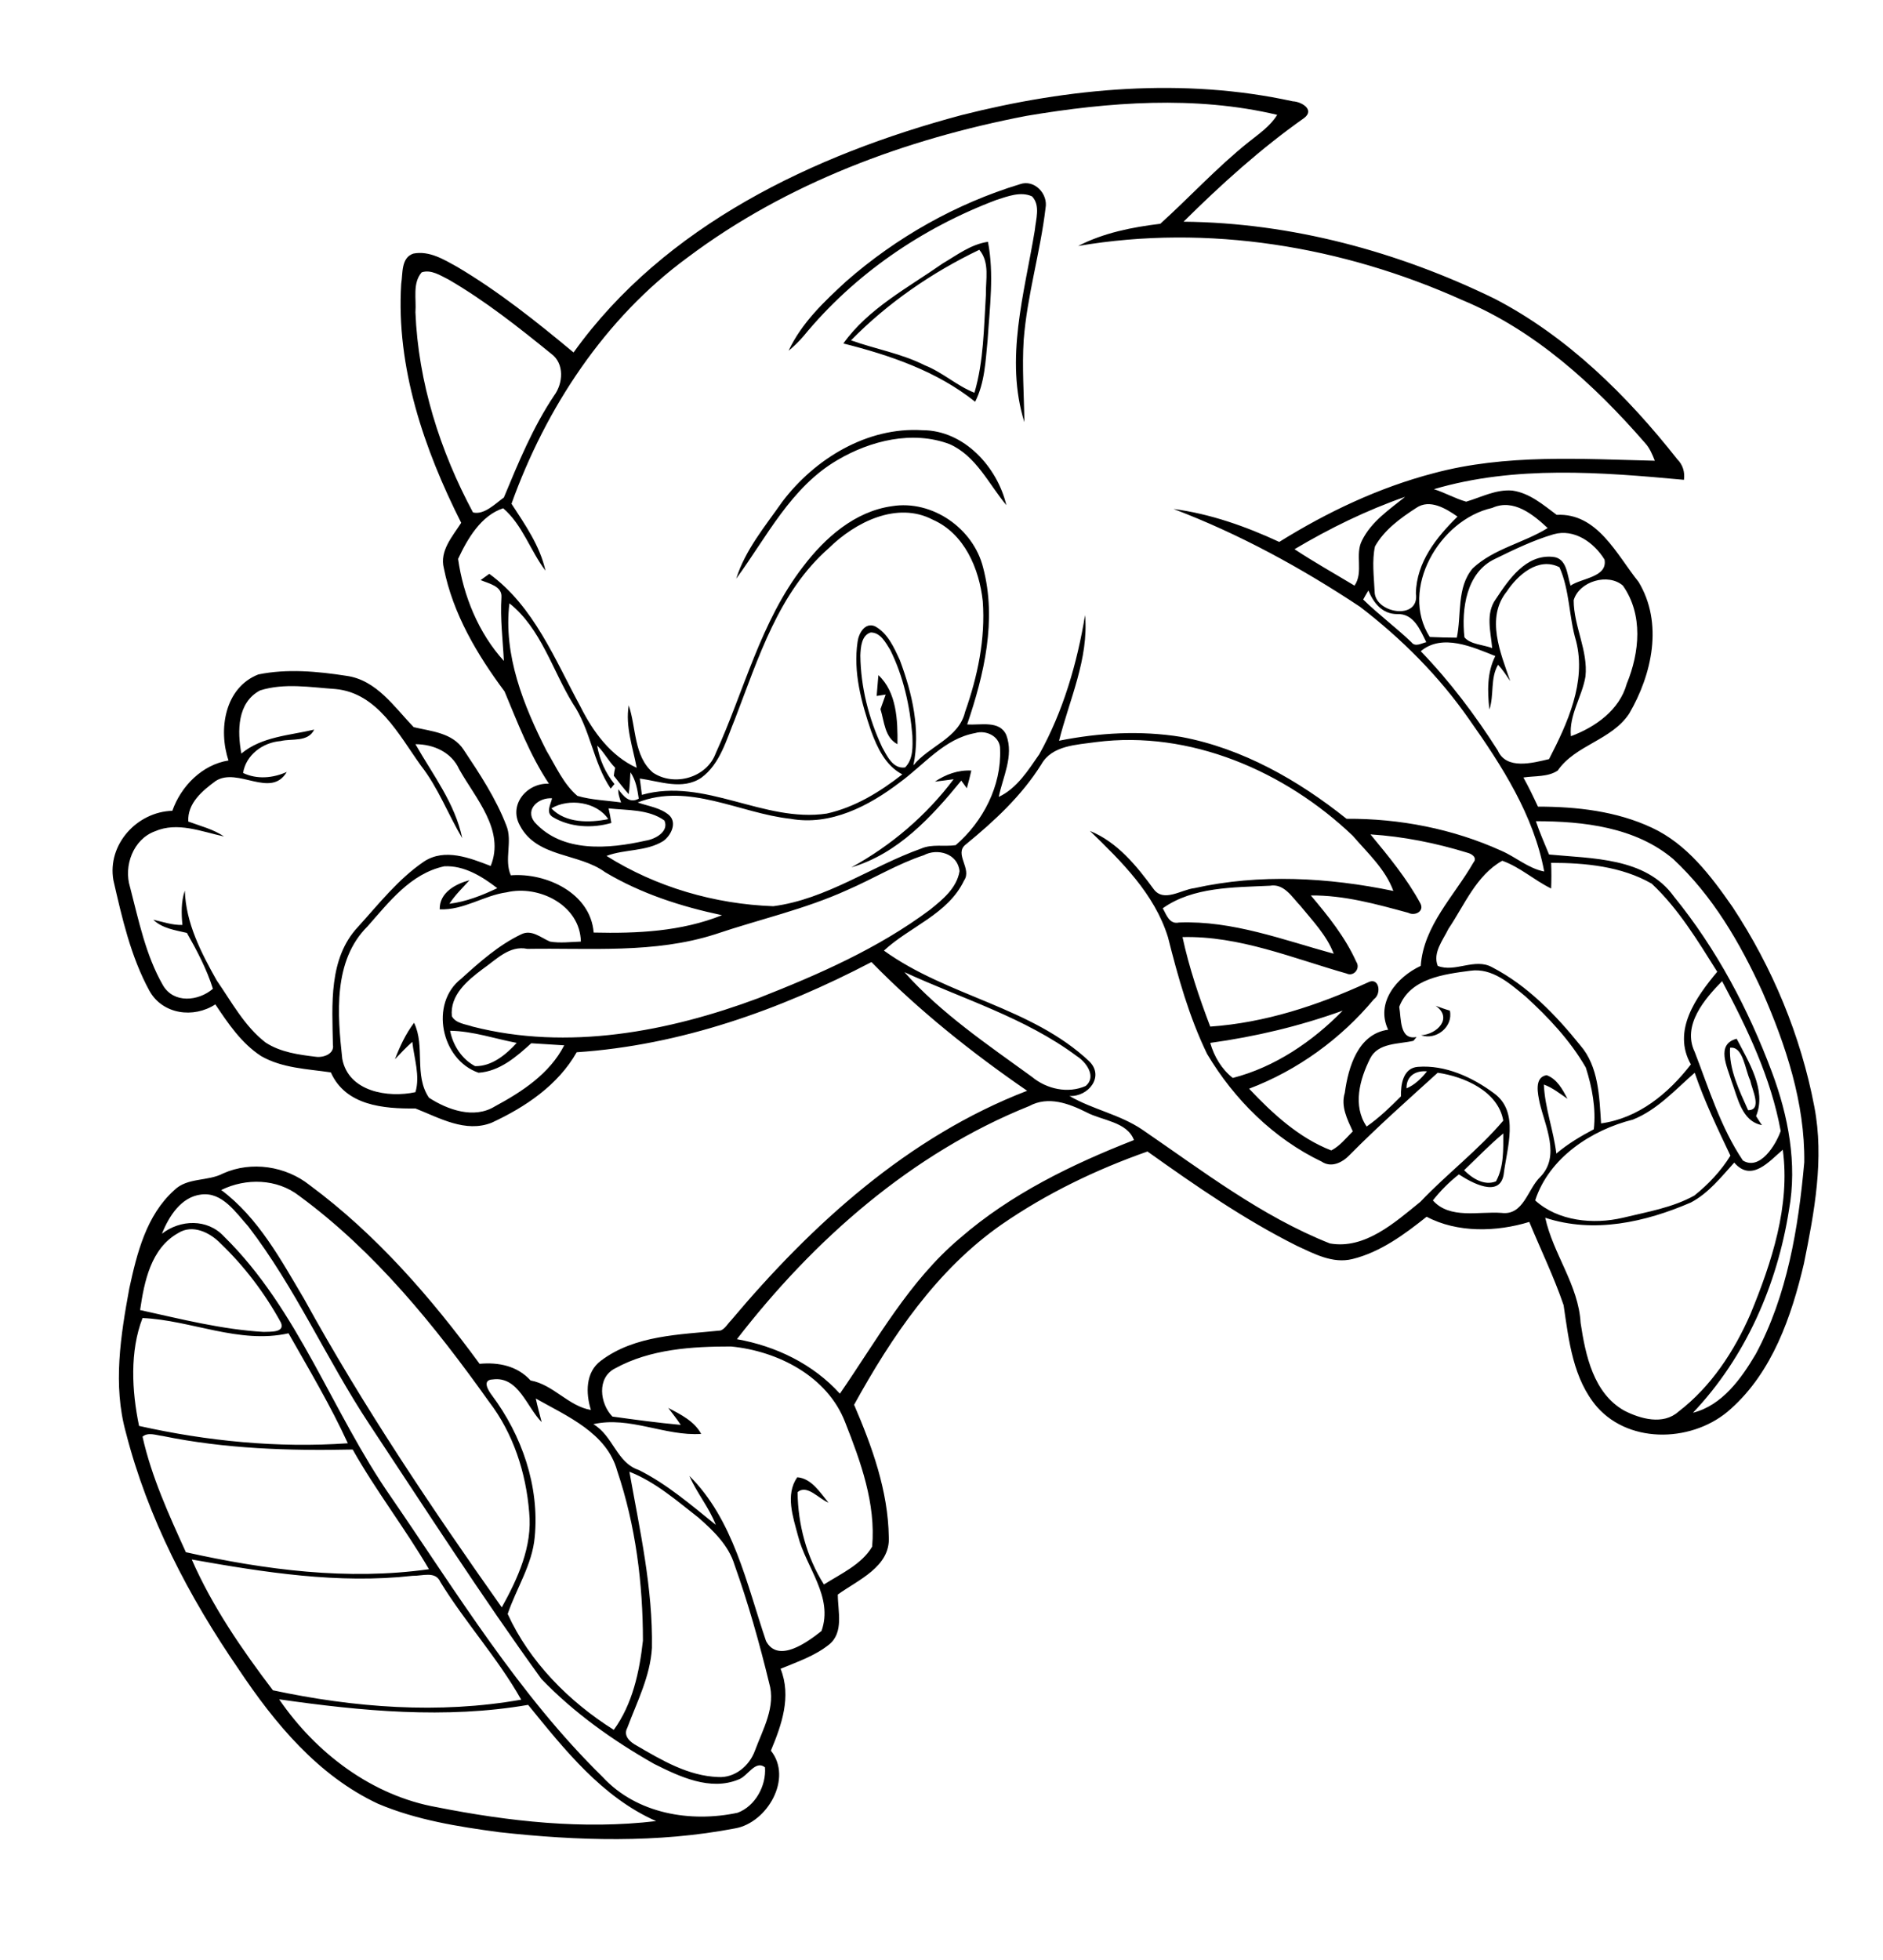 <?xml version="1.0" encoding="utf-8"?>
<!-- Generator: Adobe Illustrator 21.0.2, SVG Export Plug-In . SVG Version: 6.00 Build 0)  -->
<svg version="1.2" baseProfile="tiny" id="Layer_1" xmlns="http://www.w3.org/2000/svg" xmlns:xlink="http://www.w3.org/1999/xlink"
	 x="0px" y="0px" viewBox="0 0 543 565" overflow="scroll" xml:space="preserve">
<path d="M498.9,302c-0.4,6.1,2.7,12.4,5.2,18c4.2,0,1.1-6,0.6-8.6C503.2,308.3,502.7,301.5,498.9,302 M499.3,311.6
	c-1.2-4.1-4.6-10.6,1.5-12.2c3.4,6.6,8.7,14.8,5.6,22.3c0.6,0.9,1.1,1.8,1.7,2.6C502.2,323.2,501.1,316.3,499.3,311.6 M414,289.9
	c1.4,0.5,2.7,1,4.1,1.4c1,4.7-4,8.6-8.3,7.1C414.5,298.1,419,293.4,414,289.9 M269.6,225.3c3.1-2.1,6.7-3.4,10.5-3.2
	c-0.4,1.7-0.8,3.4-1.3,5.1c-0.5-0.7-1.1-1.5-1.6-2.2c-8.5,10.4-18.3,21.1-31.7,25c11.5-6.3,21.6-14.9,29.5-25.4
	C273.8,224.8,271,225.1,269.6,225.3 M253.3,194.6c5.3,4.9,5.6,13.1,5.5,19.9c-3.7-1.9-3.8-6.6-4.9-10.1c0.5-1.4,1-2.8,1.5-4.2
	c-0.7,0.1-1.9,0.3-2.6,0.4C253,198.6,253.1,196.6,253.3,194.6 M225.6,144.6C235,132.2,250.1,123,266,124c12,0,21.6,10.6,24.2,21.6
	c-5.1-6.1-8.7-14.2-16.4-17.6c-10.7-4-22.8-1-32.3,4.6c-13.4,7.8-20.4,22.2-29.2,34.2C214.9,158.5,220.7,151.6,225.6,144.6
	 M245.4,98.1c7,2.5,14.6,3.8,21.3,7.2c5.1,2,9.2,5.9,14.3,7.9c2.7-9.2,2.7-18.8,3.3-28.2c-0.1-4.4,1.2-9.3-1.9-13
	C268.8,78.5,256,87.3,245.4,98.1 M271.9,75.9c4.1-2.4,8.1-5.5,13-6.2c1.8,9.3,0.5,18.9-0.1,28.3c-0.6,6-0.8,12.3-3.6,17.8
	c-11-8.8-24.5-13.4-38-16.8C250.4,88.9,261.9,82.9,271.9,75.9 M244,81.1c14.5-12.7,31.7-22.4,50.1-28c4.2-1.5,8.2,2.8,7.4,6.9
	c-1.5,12.7-5.3,25.1-6.3,38c-0.5,7.9,0.1,15.8,0.2,23.7c-5.7-18.2,0-37.1,3-55.3c0.3-3.2,1.7-7.2-0.8-9.8c-3.3-1.5-7,0-10.2,1
	c-21.5,8.1-41.1,21.5-55.7,39.3c-1.3,1.5-2.7,2.9-4.3,4.2C231.2,93,237.7,86.9,244,81.1 M80.5,489.8c10.6,15.5,26.8,27.8,45.5,31.1
	c20.7,4.1,42.2,6.5,63.2,4c-15.6-6.9-26.4-20.6-36.9-33.5C128.5,495.5,104.2,493.2,80.5,489.8 M55.3,449.5
	c5.9,13.5,14.5,26,23.4,37.7c23.4,5,47.9,6.9,71.6,2.7c-6.7-11.9-16.1-22.2-23.3-33.9c-1.4-3.3-5.3-1.7-8-1.8
	C97.5,456.6,76.2,453.2,55.3,449.5 M188,475c-0.5,8.2-4.3,15.5-7.1,23c-1.3,2.4,0.9,4.2,2.8,5.2c7.2,4.2,14.8,8.7,23.4,9
	c4.8,0.3,9-3.2,10.6-7.6c2.3-6.2,6.1-12.7,4.1-19.5c-2.8-11.5-6-22.9-10-34.1c-1.7-5.6-6.1-9.8-10.3-13.5
	c-6.3-4.9-12.4-10.3-20-13.3C184.5,441,188.3,457.9,188,475 M41.1,414.1c2.6,11.6,7.6,22.5,12.5,33.3c22.9,5.1,46.7,8.2,70.1,4.9
	c-6.9-11.8-15.3-22.6-22-34.5c-18.3,0.4-36.8-0.2-54.8-3.9C45.1,413.7,42.7,412.7,41.1,414.1 M141.8,402.1
	c8.7,11.6,13.8,26.3,12.4,40.9c-0.7,8-5.3,14.8-7.8,22.2c6.3,13.8,17.7,25.3,30.6,33.4c5.4-7.4,7.4-16.7,8.4-25.7
	c0-16.5-2.1-33.2-7.4-48.9c-3-11-14.5-15.8-23.5-20.9c0.5,2.3,1.1,4.5,1.7,6.8c-4.3-4.3-6.7-13.3-14.1-12.3
	C138.9,397.7,140.8,400.8,141.8,402.1 M177.4,394.4c-5.4,2.7-4.4,10.2-0.8,13.9c6.5,0.9,13.1,1.8,19.7,2.4c-1.1-1.7-2.4-3.3-3.6-4.9
	c3.6,1.9,7.5,3.8,9.5,7.5c-10.4,0.7-20.7-5.2-31.1-2.8c5.7,3.3,6.7,11.1,13.1,13.2c8.2,4.1,15.1,10.1,22.2,15.8
	c-1.9-5-5.5-9.2-7.6-14.1c12.7,12.6,16.5,31.1,22.1,47.6c3.5,6.6,12.1,0.2,16-2.9c3.5-9.9-4.5-18.3-6.8-27.5
	c-1.4-5.3-3.7-11.8-0.2-16.8c4.1,0.3,6.6,4.4,9,7.3c-2.7-1-6.2-5.4-8.9-3c0.1,9.3,2.6,18.7,7.6,26.6c4.9-3.1,10.9-5.8,13.9-10.9
	c1.1-12.4-3.3-24.5-7.8-35.9c-5.1-13.2-19.4-20.5-32.9-21.8C199.7,388.1,187.6,388.8,177.4,394.4 M40.1,411c19.7,4.4,40,6.4,60.2,5
	c-5-10.9-11.2-21.3-17.1-31.7c-14.2,3.2-28.1-3.8-42.1-4.4C37.4,389.5,38,400.9,40.1,411 M51.4,355.4c-7.9,4.4-9.8,14-11,22.2
	c11.8,2.6,23.6,5.6,35.6,6.3c1.8-0.1,6.3,0.3,5-2.7c-4.6-8.4-10.5-16.2-17.4-22.8C60.5,355.2,55.5,352.8,51.4,355.4 M46.7,355.6
	c5.3-4.1,13.1-4.4,17.9,0.8c21.5,21.1,31.1,50.6,48.1,75c19.1,27.8,36.9,57.1,61.1,80.8c9.8,10.6,25.3,13.2,38.9,10.3
	c5.1-1.9,8.3-7.8,7.9-13.1c-2.8-2.2-5,2.6-7.6,3.5c-8.2,3.4-17-0.8-24.4-4.5c-11.8-6.7-23.1-14.7-32.5-24.5
	c-17.3-23.9-33.3-48.8-49.6-73.4c-12.3-18.6-21.3-39.3-34.9-57c-3.6-4-7.5-10-13.6-9.2C52.2,345,48.7,350.6,46.7,355.6 M63.8,343
	c10.7,8,17.2,20.1,23.9,31.4c17,30.9,36.7,60.2,57,88.9c4.6-8.3,8.9-17.6,7.9-27.4c-0.9-11.4-4.6-22.8-11.6-31.9
	c-15.6-21.9-32.9-43.3-54.7-59.3C79.9,339.7,70.9,339.5,63.8,343 M500.1,335.1c-3.8,4.2-7.4,8.8-12.5,11.5c-13.2,5.7-28,9-42,4.4
	c2.3,10.5,9.6,19.4,10.2,30.3c1.4,9.3,3.7,20.3,12.6,25.3c4.7,2.4,11.2,4.2,15.6,0.3c9.4-7.2,16.1-17.4,20.8-28.2
	c6.1-14.8,11.5-31.2,9.3-47.3C510.2,334.7,505.1,340.9,500.1,335.1 M422.2,337.3c2.3,2.3,5.8,4.6,9.2,3.2c2.3-4.2,2.1-9.2,2.1-13.8
	C429.5,330,426,333.7,422.2,337.3 M296.8,318.8c-33.9,13.6-62.2,38.6-84.3,67.2c11.3,2,22,7.2,29.7,15.7
	c10.7-15.5,20-32.5,34.6-44.8c14.6-12.7,32.3-21.3,50.2-28.3c-2-5.3-9.2-5.6-13.7-8C308.3,318.1,302.3,315.8,296.8,318.8
	 M470.9,322.7c-12,3-24.2,11-28.2,23.3c6.6,6,16.8,7,25.3,5c7-1.7,14.3-2.9,20.6-6.4c4-3.2,7.7-7.1,10.4-11.5
	c-3.7-7.8-7.5-15.7-10.3-23.9C483.1,314.1,477.9,319.9,470.9,322.7 M405.6,313.7c2.4-1,4.3-2.9,5.9-4.9
	C408.3,308.5,405.5,310.1,405.6,313.7 M129.8,297.1c0.8,4.2,3.4,8.2,7.2,10.2c4.8,0.1,8.9-3.3,12-6.7
	C142.7,299.4,136.4,297.2,129.8,297.1 M349,300.6c1.1,3.9,3.3,7.6,6.5,10.1c12.1-3.1,23-10.5,31.7-19.4
	C374.7,295.8,362,298.8,349,300.6 M488.7,303.2c4.1,10.6,7.5,21.8,13.9,31.3c4.9,3,9.5-4.5,10.9-8.5c-2.8-15.3-9.6-29.5-16.9-43.2
	C491.6,287.9,485,295.5,488.7,303.2 M260.8,280.2c10.6,11.9,24,20.9,36.8,30.2c4.2,3.5,10.4,4.9,15.5,2.6c3.2-2.7,0.1-6.9-2.6-8.6
	C295.6,293.3,277.5,287.9,260.8,280.2 M403.5,290.2c0.6,3.3,0,9.7,5,8.7c-0.2,0.3-0.7,0.8-0.9,1.1c-4.3,1-10.2,0.5-12.5,5.1
	c-3,6-5.1,13.6-1,19.6c3.6-2.5,6.8-5.6,9.9-8.7c-0.1-3.4,0.6-8.2,4.9-8.5c7.9-0.6,15.7,3,21.9,7.6c7.5,5.4,3.7,15.9,2.8,23.5
	c-1.2,6.8-9.4,2.2-12.9-0.1c-2.8,2.2-5.3,4.7-7.5,7.5c4.9,5.5,13.3,3.1,19.8,3.6c6.4,0.8,7.5-6.9,11.2-10.4c5.8-6,1.4-14.5-0.2-21.3
	c-0.5-2.5-1.7-7.4,2-8c3,1.1,4.6,4.1,6,6.8c-2.2-1.5-4.3-3.2-6.8-4.1c0.3,6.8,2.8,13.2,3.6,19.9c3.3-2.8,7-5,10.8-7
	c0.7-5.9-0.5-12.2-2.3-17.8c-4.5-7.8-10.8-14.5-17.4-20.5c-4.5-3.7-9.6-8.3-15.9-7.4C416.4,280.8,406.6,282,403.5,290.2
	 M335.3,261.8c1.1,1.9,1.9,4.7,4.7,4.1c15.4-0.6,30,5,44.6,9c-2-5.3-6.1-9.5-9.6-13.8c-2.5-2.6-4.7-6.5-8.8-5.8
	C355.7,255.8,344,255.6,335.3,261.8 M106,267c-10,9.9-8.7,25.4-7.3,38.2c1.8,9.5,13.2,11.3,21.1,9.6c1.4-4.7-0.4-9.8-0.9-14.5
	c-1.8,1.6-3.4,3.3-5,5c1.4-3.7,3.1-7.3,5.5-10.5c3.3,6.8-0.1,15.1,4.3,21.6c5.4,3.5,13,6.2,19,2.5c7.8-4.2,15.8-9.4,20-17.6
	c-3.2-0.2-6.3-0.4-9.5-0.6c-4.3,3.9-9.1,8.1-15.2,8.5c-10.8-3.7-14.2-20-5-27.1c5.3-4.8,10.8-9.7,17.3-12.8c3-1.5,5.7,1,8.3,2.1
	c2.9,0.5,5.9,0.1,8.9,0c-0.2-10.5-12.1-16.4-21.4-14.2c-6.6,0.9-12.4,5.2-19.3,4.9c-0.1-4.8,4.5-7.3,8.6-8.4c-2,2.2-4.2,4.3-5.8,6.8
	c4.8-0.6,9.4-2.4,13.8-4.5c-4.4-3.4-9.6-6.6-15.3-6.3C118.4,251.8,112.2,260,106,267 M417.7,267.7c-1.6,3.3-4.6,6.9-3.1,10.7
	c5,2,10.7-2.4,15.7,0.4c10.2,5.3,18.3,13.7,25.4,22.5c5.3,6.1,5.5,14.8,6,22.5c10.8-1.5,19.4-8.6,25.9-17
	c-5.5-9.7,1.5-19.4,7.6-26.7c-5.6-8.9-11.2-18.2-18.9-25.4c-8.7-5-19.2-6-29-6c0.1,2.5,0.1,4.9,0,7.4c-4.9-2.4-9-6.2-14.1-8
	C425.7,252.3,422.3,260.9,417.7,267.7 M266.4,246.5c-7.6,2.5-14.6,6.8-22,10c-12.3,5.6-25.5,8.5-38.2,12.8
	c-17.5,5.6-36.1,3.9-54.1,4.2c-5.2-1.1-9,3.1-12.9,5.8c-4.4,3.3-9.5,7.5-8.9,13.6c1.1,2.1,4,2.3,6,3c27.4,7,56.4,1.5,82.4-8.2
	c17.3-6.8,34.5-14.3,49.5-25.5c3.6-2.9,7.7-6.2,8.5-11.1C276.2,246,270.3,244.4,266.4,246.5 M395.2,240.5
	c5.2,6.3,10.5,12.7,14.4,19.9c1.2,2.3-1.6,3.7-3.5,2.7c-9.2-2.5-18.5-5.1-28.1-5c5,5.9,9.9,12,13.1,19.1c1.3,1.9-0.7,4.4-2.8,3.4
	c-15.5-4.4-30.9-10.9-47.3-10.5c1.9,8.8,4.8,17.4,8,25.8c15.8-1.1,31-6.1,45.4-12.7c3.3-1.8,4.1,3.2,1.8,4.8
	c-9.5,11.4-22,20.5-36,25.8c6.8,7.2,14.4,14.2,23.7,17.8c2.5-1.3,4.2-3.5,6.2-5.5c-1.6-3.5-3.5-7.2-2.3-11.1c1-7.4,3.8-17,12.5-18.2
	c-3.7-7.8,2.5-15.2,9.4-18.4c0.8-11.6,9.7-20.2,15.2-29.8c1.2-1.4-0.5-2.5-1.7-2.8C414.1,243,404.7,241.1,395.2,240.5 M442.9,236.7
	c1.1,3.3,2.5,6.4,3.8,9.6c12.4,1.2,27.9,0.8,36,12.1c12.3,15.1,21.5,32.5,28.3,50.7c4.7,12.6,7.3,26.3,4.9,39.6
	c-3.4,21.6-12.5,42.5-27.7,58.5c8.4-2.1,13.9-9.8,18.1-16.9c9.1-16.9,12.3-36.4,14-55.3c0.2-17.1-5.3-33.7-12.1-49.2
	c-6.4-14-14.3-27.6-25.7-38.2C471.6,238.4,456.6,236.7,442.9,236.7 M159,233c4.1,4.3,11,4.2,16.4,3.1C172.1,231.1,164,230,159,233
	 M154.1,236.9c8,9,21.5,7.8,32.1,5.4c2.7-0.4,6.8-2.6,5.4-5.8c-4.6-3.3-10.7-2.9-16.1-3.5c0.3,1.4,0.6,2.8,0.8,4.2
	c-5.5,1.6-11.9,1.3-16.9-1.7c-2.1-1.3-0.6-3.6-0.2-5.4C155.4,229.8,151.3,233.2,154.1,236.9 M316,213.9c-5.5,0.8-12.6,0.9-15.7,6.4
	c-5.7,9.1-13.6,16.4-21.8,23.1c-3.5,2.7,1.9,7-0.5,10.4c-4.6,9.7-15.7,13.3-23.1,20.2c18.3,13.2,42.5,16.2,59.2,31.9
	c4.5,4.4-0.3,10.3-5.7,10c6.7,3.9,14.5,5.3,21,9.7c17.4,11.9,34.4,25,54.1,32.8c10.1,1.8,18.8-6.1,26.1-12
	c7.7-8.1,16.7-14.9,23.9-23.4c-1.5-8.5-11.3-12.7-18.9-13.8c-8.6,7.8-17.3,15.5-25.4,23.7c-2.1,2.2-5.3,3.8-8.1,1.9
	c-13.8-6.6-25.2-17.9-33-31c-5.2-10.7-8.4-22.2-11.3-33.7c-3.9-12.5-13.4-21.8-22.5-30.6c7.9,3.2,13.5,10.1,18.4,16.8
	c2.9,3.9,8,0.1,11.7-0.3c18.8-4.2,38.6-3.1,57.4,0.8c-2.3-6.3-7.4-10.9-11.7-15.9C370.6,222.3,343.2,210.4,316,213.9 M259.5,225.5
	c-8.9,6.8-20,12.6-31.6,10.5c-14.6-1.6-29.3-10.5-44-4.7c3.1,1.1,6.6,1.5,9.1,3.7c2.3,2.2,0.5,5.8-1.7,7.4c-5,3.1-11.1,2.3-16.4,4.3
	c14.3,9,31.2,13.9,48.1,14.5c15.3-2,28.3-11.5,42.6-16.6c3.2-1.4,6.7-0.5,10-1c7.9-6.8,13.2-17.1,12.8-27.6c0.1-3.7-4-5.7-7.2-4.7
	C272.3,212.9,266.5,220.4,259.5,225.5 M75,199c-6.6,3.5-6.6,11.7-5.4,18.2c5.9-4.9,13.8-5.2,21-6.9c-1.8,3.7-6.4,2.5-9.7,3.3
	c-5.1,0.4-10,4-10.8,9.2c4,1.9,8.6,1.5,12.6-0.3c-4.6,7.8-14.1-1.5-20.5,2.6c-3.8,2.8-8.2,6.4-7.9,11.7c3.5,1.3,7.2,2.2,10.3,4.3
	c-6.5-1.4-13.4-4.3-19.9-1.5c-6.3,2.3-9.1,10-7.2,16.1C40,265.3,42,275.3,47,284c3.1,5.3,10.2,4.6,14.4,1c-1.8-5.7-4.6-11-7.5-16.1
	c-3.4-0.8-7.1-1.3-9.7-3.8c2.8,0.6,5.5,1.6,8.4,1.5c-0.3-3.3-0.4-6.7,0.7-9.9c0.3,9.4,4.7,17.9,9.2,25.9c4.3,6.2,8,13.2,14.1,17.9
	c4.3,2.8,9.5,3.5,14.5,4.1c2.1,0.3,5.4-0.8,4.9-3.5c-0.2-11.5-1.3-24.8,7.2-33.9c6-6.6,11.6-13.8,19.1-18.9c6-3.9,13.2-1,19.2,1.3
	c4.2-10.3-4.4-19.5-9.1-27.9c-2.2-4.9-7.4-7.2-12.6-7.2c5,8.8,11.4,17,13.5,27.1c-4.1-6.9-6.9-14.5-11.9-20.9
	c-6.4-8.9-12.5-21-24.7-22.1C89.5,198.1,82,196.8,75,199 M251.1,182.3c-2.7,0.8-2.9,4.3-3,6.6c0.1,9.1,2.4,18.2,6.3,26.5
	c1.4,2.5,3.1,6.3,6.6,5.8c2.4-2.4,2.2-6.1,2.1-9.2c-0.7-8.5-2.6-17.1-6.4-24.7C255.4,185.2,253.9,182.3,251.1,182.3 M146.9,173.9
	c-1.8,14.9,4.1,29.5,10.7,42.5c2.7,4.5,4.9,9.6,8.9,13c4.1,1.2,8.4,1.3,12.6,1.9c-0.4-1.2-0.9-2.5-0.8-3.8c1.5,2,3.2,4.2,5.9,2.7
	c-0.4-2.6-0.8-5.3-2.4-7.6c-0.1,2.1-0.2,4.2-0.5,6.3c-1.5-1.7-2.9-3.5-4.3-5.3c0.1-0.8,0.2-1.5,0.4-2.3c-2-2-3.2-4.5-5.2-6.4
	c0.7,4.1,2.4,7.9,5,11.1c-0.4,0.4-0.7,0.9-1.1,1.3c-5.1-7.6-5.8-17-10.9-24.5C159.3,193.2,156,181.1,146.9,173.9 M393.1,172.8
	c4.4,4.3,9.4,8,13.9,12.3c1.1,1.5,2.9,0.3,4.3,0c-1.8-3.6-3.6-8.3-8.4-8.1c-4.3,0-6.8-3.2-8.3-6.8
	C394.1,171,393.6,171.9,393.1,172.8 M453.8,173c0,7.5,4.2,14.5,3.4,22c-1,5.9-4.8,11.1-4.2,17.2c7-2.6,14-7.5,16.1-15.1
	c3.7-9,4.8-19.9-1.1-28.3C463.8,165.1,455.4,167.5,453.8,173 M434.5,170.5c-6.1,7.6-1.8,17.7,1,25.8c-1.1-1.6-2.2-3.3-3.5-4.7
	c-2.3,3.9-1.1,8.7-2.5,12.9c-0.6-5.2-0.7-10.7,1.7-15.4c-6.5-2.6-15.3-6.6-21.5-1.4c8.4,8.7,15.7,18.4,22.2,28.6
	c2.5,5.7,10.1,3.6,14.8,2.5c5.3-10.3,10.8-22.2,7.8-34c-2.1-7-1.8-14.6-4.8-21.3C443.6,160.4,437.6,165.8,434.5,170.5 M431.1,161.1
	c-8.3,3.9-9.7,14.5-8.8,22.6c1.8,2.1,5.4,2.1,8,3.1c-0.4-4.7-2-10,1.1-14.2c3.7-5.6,8.6-12.8,16.3-12.1c4.2,0.3,4.2,5.2,5.2,8.3
	c3.2-2.2,10.7-2.4,9.8-7.5c-3-4.9-8.7-9-14.7-7.3C442.2,155.7,436.6,158.4,431.1,161.1 M239,158c-14.5,12.7-20.3,31.7-27,49.1
	c-2.5,6-4.3,13.1-9.8,17.1c-5.4,3.6-11.9,1-17.7,0.2c0.2,1.6,0.4,3.2,0.6,4.7c18.1-5.1,35.1,8.1,53.3,5.4
	c8.1-1.8,15.3-6.2,21.8-11.3c-4.8-2.5-7.2-7.6-9-12.5c-2.8-8.2-5.2-17-3.9-25.7c0.3-2.4,2.1-5.7,5-4.5c3.7,2,5.5,6.1,7.2,9.8
	c3.6,9.6,6,20.1,3.9,30.3c4.5-5.6,13.1-7.8,14.9-15.4c3.6-10.2,5.9-21,5.1-31.9c-1-9.4-5.3-19.5-14.4-23.5
	C258.7,144.4,246.6,150.5,239,158 M430.3,146.4c-15.2,3.4-26.8,23.4-18,37.2c2.6,0.1,5.2,0.2,7.8,0.2c1.4-6.6-0.1-14.5,4.6-20
	c6.1-5.7,14.7-7.3,21.6-11.6C442.2,148.4,436.5,143.6,430.3,146.4 M408.4,146.4c-4.5,2.9-9.2,6.3-11.9,11.1c-0.9,4.2-0.3,8.7-0.1,13
	c0,6.3,13.1,8.5,11.9,0.5c0.2-9,5.9-16.1,12-22.1C417,146.6,412.3,143.7,408.4,146.4 M373.3,158.3c5.6,3.7,11.5,7,17.3,10.5
	c2.7-3.9,0-9,2.2-13.1c2.7-5.4,7.8-8.8,12.4-12.5C394,147.1,383.4,152.3,373.3,158.3 M121.6,78.5c-2.7,3.1-1.5,7.7-1.8,11.5
	c0.8,20.2,7.1,40,16.6,57.7c3.2,0.8,6.4-2.5,8.9-4.3c4.2-10.1,8.4-20.3,14.5-29.4c2.6-3.5,3-9.2-0.8-12
	c-9.5-7.7-19.1-15.3-29.6-21.4C127,79.4,124.3,77.6,121.6,78.5 M296,33.4c-34.9,6.7-69.2,19.4-97.7,40.8
	c-23.9,17.5-40.9,43.4-50.8,71c3.9,6,8.2,12.1,9.8,19.3c-4.4-5.8-6.6-13.2-12.2-18c-6.4,2.1-10.3,8.8-13,14.6
	c1.5,10.6,5.9,21.4,13.2,29.4c-0.3-6.1-1.1-12.2-0.7-18.4c0.2-3.2-3.7-3.9-6-4.9c0.8-0.6,1.7-1.2,2.5-1.8
	c12.9,9.4,18.9,24.7,26.3,38.3c3.6,7.2,8.7,14.2,16.2,17.6c-1.1-5.9-3.3-11.8-2.3-18c2.2,6.4,1.4,14.6,7,19.4
	c6.1,4.1,15.5,1.5,18.1-5.6c8.2-18,12.9-37.9,25.2-53.8c6.3-8.3,14.9-15.9,25.6-17.4c11.6-1.9,23.5,6.4,26.3,17.7
	c4,15.1,0.3,30.8-4.6,45.2c3.8,0.3,9.4-1.3,11.3,3.1c2.2,6-1,12-2.2,17.8c5.3-2.5,8.5-7.7,11.7-12.3c6.9-12.4,10.9-26.2,13.2-40.1
	c1.1,12.6-4.5,24.3-7.5,36.2c11.5-2.3,23.5-3,35.2-1.1c17.7,3.3,33.8,12.5,47.7,23.6c15.3-0.1,30.7,2.9,44.6,9.2
	c4.2,1.8,7.8,5.1,12.4,6c-3-16.2-12.2-30.5-21.6-43.8c-8.7-12.5-19.5-23.3-31.5-32.5c-16.9-11.2-34.8-21-53.8-28.2
	c10.6,1.4,20.8,5,30.5,9.5c13.8-8.6,28.8-15.7,44.5-19.8c20.8-5.6,42.6-4.1,63.8-3.6c-0.7-1.8-1.5-3.7-2.8-5.1
	c-14.7-16.9-31.8-32.5-52.7-41.2c-34.5-15.5-73.3-22-110.8-15.6c7.4-3.8,15.5-5.4,23.7-6.4C343.1,56.8,351,48.2,360,41
	c3-2.4,6.3-4.6,8.3-7.9C344.7,27.5,319.7,29.4,296,33.4 M277.2,33.2c31.1-7.9,64.1-10.9,95.6-4c2.5,0.1,6.4,2.4,3.3,4.8
	c-12.5,8.8-23.9,19.1-34.8,29.9c31.1,0.3,61.8,8.6,89.7,22.2c21,10.9,38.2,27.9,52.7,46.3c1.6,1.6,2.2,3.7,1.9,5.9
	c-23.9-2.2-48.7-4.2-72.1,2.7c3.2,1,6.1,2.7,9.3,3.6c4.4-1.3,8.6-3.6,13.3-3.2c5,0.7,8.9,4.1,12.8,7c11.8-0.6,17.3,11.5,23.6,19.3
	c7.2,11.9,3.9,26.7-2.7,38c-5.1,7.7-15.5,9-20.6,16.4c-2.8,1.9-6.6,1.5-9.9,2c1.5,2.7,2.9,5.6,4.2,8.4c11.2,0,22.7,1.3,32.9,6.1
	c10.1,4.7,17,13.9,23.2,22.8c11.5,17.4,19.7,37.1,23.6,57.6c2.9,15,0,30.4-3,45.2c-3.6,15.3-9.1,31.2-21.1,41.9
	c-10.4,9.5-28.8,10.4-38.5-0.5c-7-8.1-8.2-19.2-9.7-29.4c-2.8-8.2-6.6-16-9.9-24c-9.4,2.9-20.8,3.2-29.6-1.5
	c-6.4,5.1-13.3,10.2-21.4,12.2c-5.7,1.4-11-1.5-16-3.8c-15.2-7.6-29.2-17.3-43.1-27.2c-14.8,5.2-29.1,12.1-42,21
	c-18.7,13-31.8,32.4-42.6,52c5.2,12.1,9.8,24.8,10,38.1c0.5,8.6-8.9,12.4-14.7,16.6c0,4.8,1.8,10.9-2.5,14.4c-4.1,3.3-9.2,5-14,7
	c3.2,8,0.3,16.2-2.8,23.6c6.4,8-1.1,20.8-10.3,22.4c-22.4,4.3-45.4,3.6-68,1.1c-11.9-1.6-23.9-3.5-35-8.2
	c-17.3-8.1-29.8-23.2-40.2-38.8c-14.3-20.8-26.2-43.6-32.5-68.2c-3.8-13.7-1.5-28,1-41.6c2.2-10.1,4.9-21,12.9-28.2
	c3.8-3.8,9.7-2.5,14.2-4.9c8.1-3.6,18-2.1,24.9,3.4c19.2,14.2,35,32.4,49,51.5c5.5-0.5,10.9,0.6,14.7,4.8c6.6,1.2,10.9,7.4,17.4,8.5
	c-1.5-4.8-1.6-10.9,2.9-14.2c9.8-7.4,22.8-7.5,34.5-8.7c1.3-0.5,2-1.9,3-2.9c23.3-27.7,51.1-53,85.4-66.2
	c-16-11-31.3-23.2-44.9-37.1c-26.4,13.8-55.1,24-85,26c-5.4,9.5-14.8,15.8-24.5,20.3c-7.6,3-15.1-1.4-22-4.1
	c-9.2,0.1-20.1-0.8-24.4-10.4c-6.8-1-14-1.2-20.1-4.7c-5.7-3.7-9.5-9.4-13.2-14.9c-6.3,4.1-15.2,2.9-19-3.9
	c-5.4-9.9-7.9-21-10.4-31.9c-1.8-10.3,6.8-19.7,17-20c2.5-7.1,8.6-13.3,16.2-14.5c-3-8.9-1.1-21,8.6-24.8c8.3-1.7,17-0.9,25.4,0.4
	c8.7,1.2,13.8,9,19.4,14.8c5.1,1.2,11.2,1.6,14.4,6.5c4.6,6.9,9.3,14,12.3,21.8c1.9,4.6-0.7,9.8,1.3,14.4c10.2-0.8,23,5.1,23.9,16.5
	c12.5,0.3,25.3-0.3,37-5c-11.8-2.5-23.3-6.2-33.7-12.4c-7.6-5.6-19.7-4.1-24.6-13.5c-3.3-6,2.1-12.3,8.4-12
	c-5.5-8.3-9-17.5-12.8-26.6c-7.9-10.6-14.9-22.4-17.5-35.5c-1.3-5,2.5-9.2,5-13.1c-10.7-21.2-18.8-44.8-17.3-68.9
	c0.5-3-0.1-7.5,3.5-8.7c4.6-0.9,8.8,1.7,12.6,3.8c12,7.1,22.9,15.8,33.6,24.7C191.6,65,234.6,44.6,277.2,33.2"/>
</svg>

